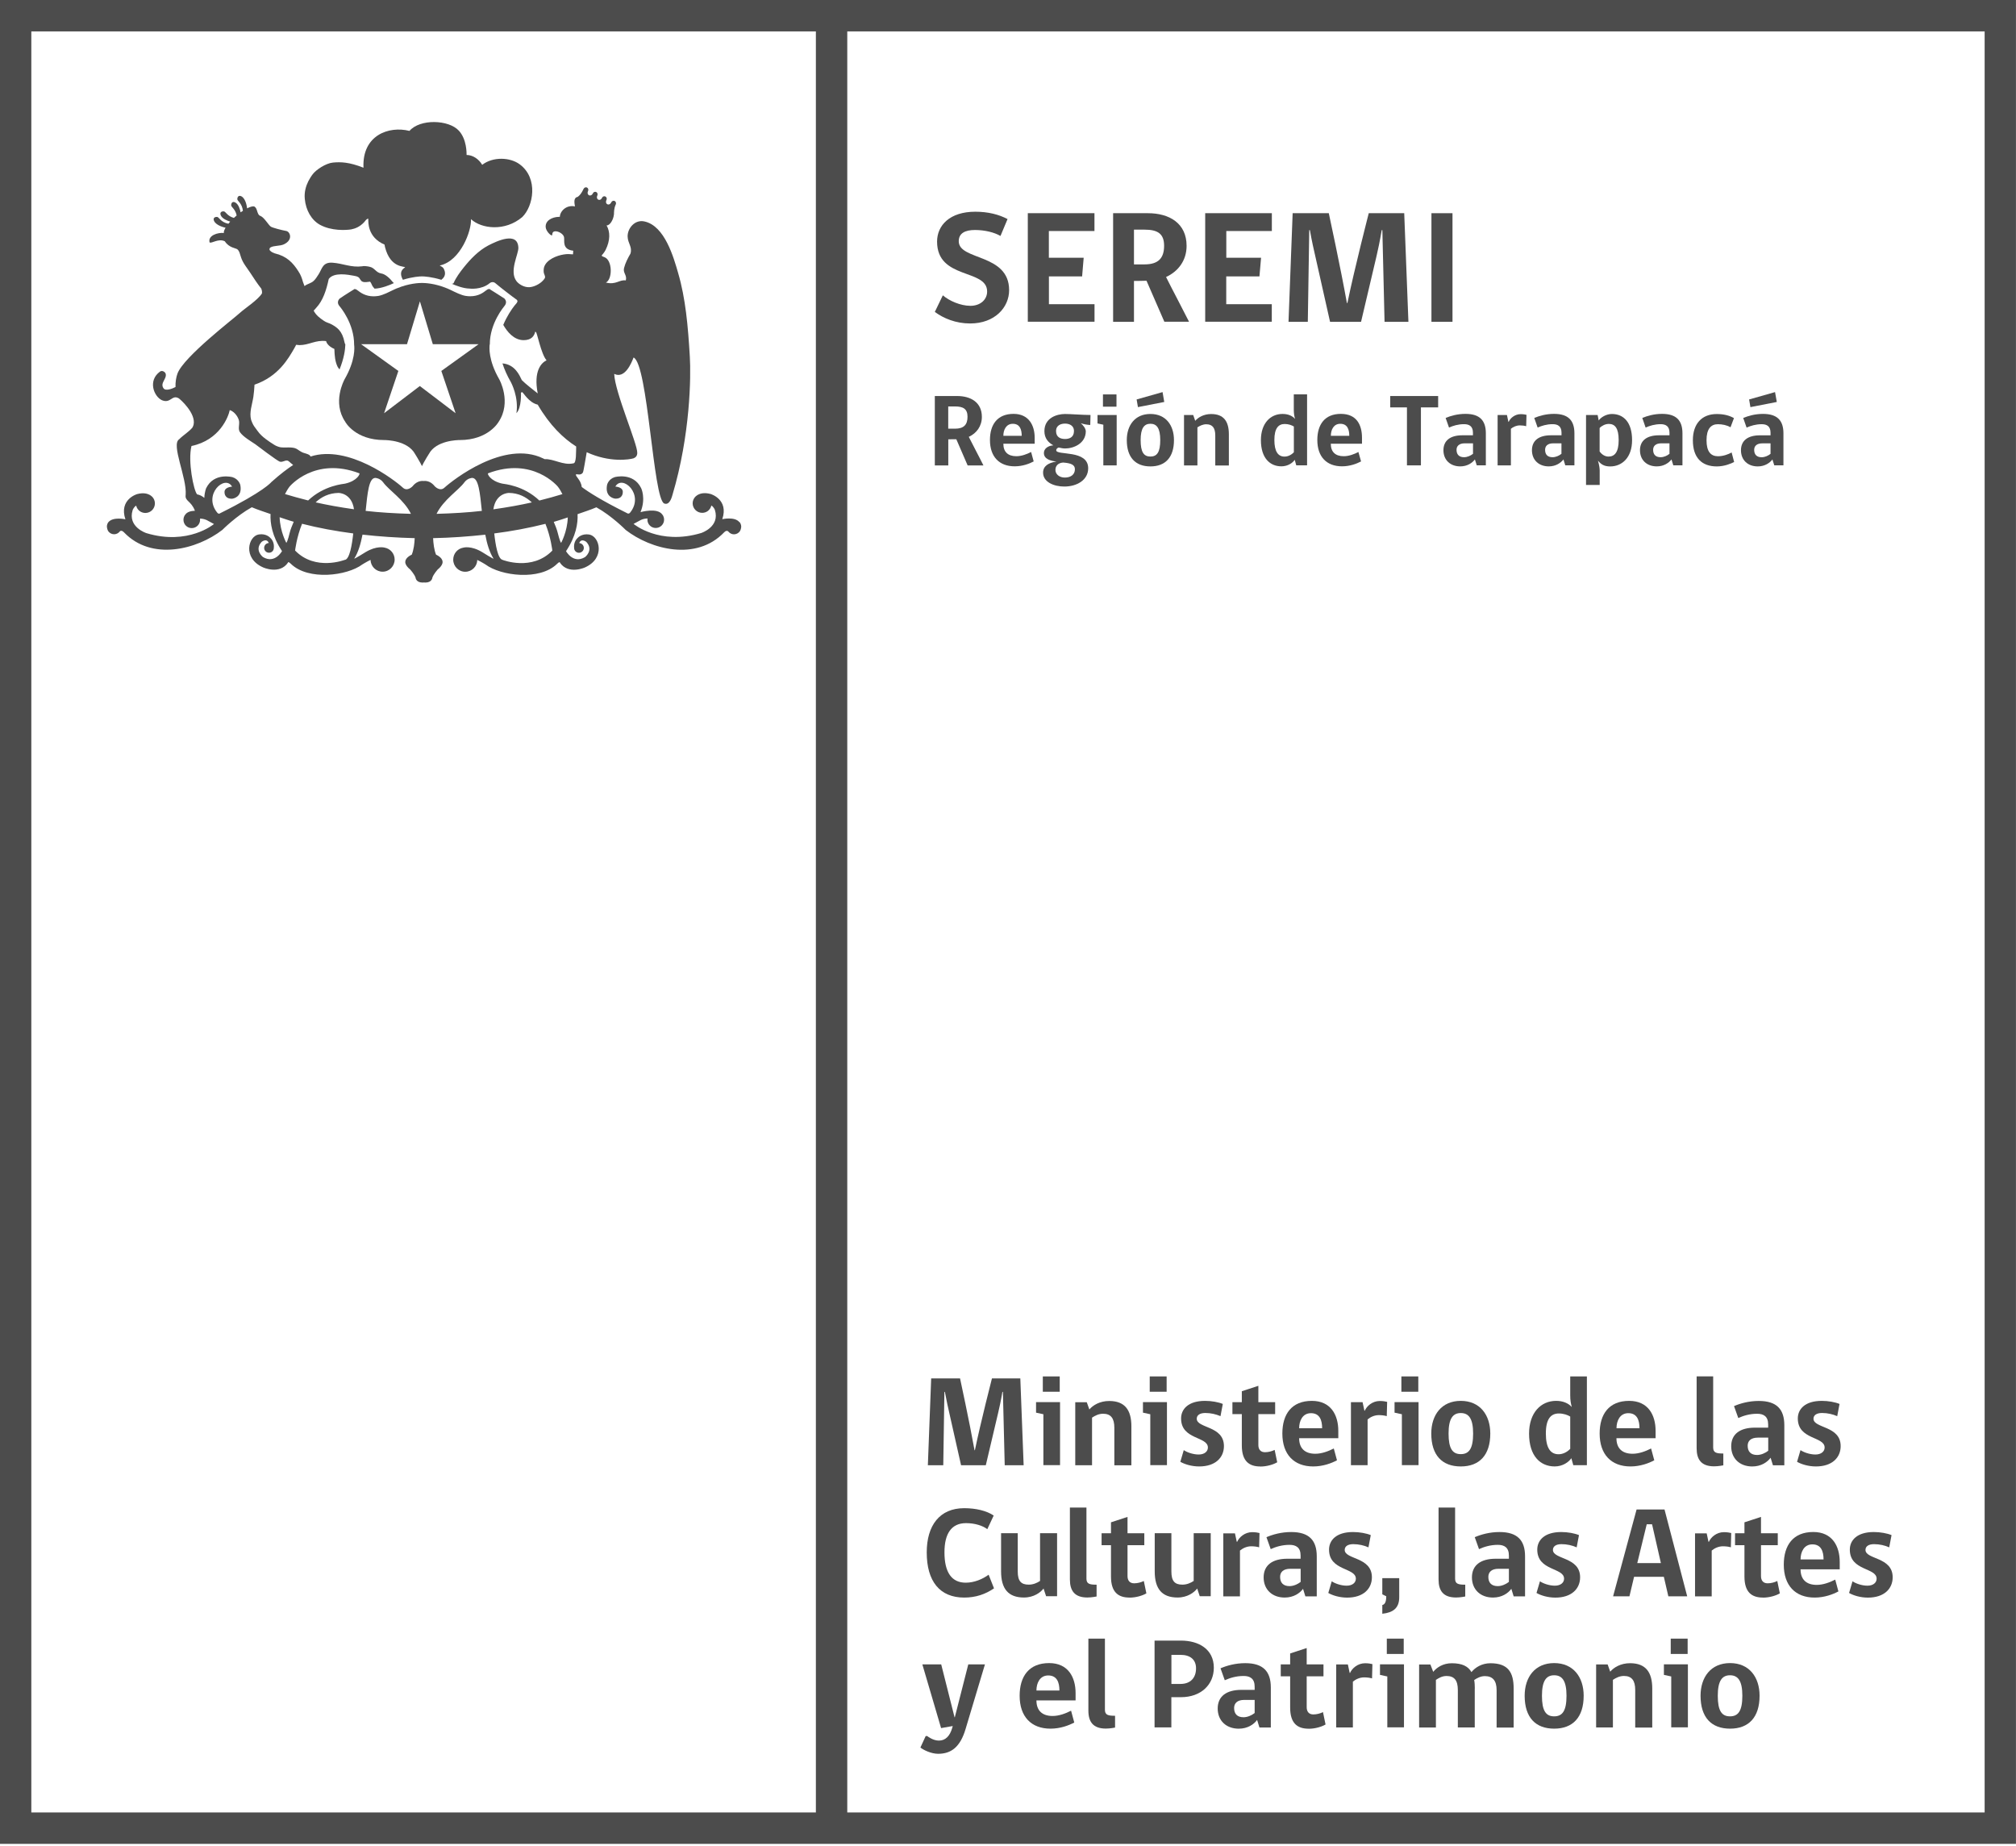 <svg xmlns="http://www.w3.org/2000/svg" width="792" height="725" viewBox="0 0 792 725" fill="none"><path d="M779.681 0H0V711.977V724.317H791.987V12.338V0H779.681ZM12.305 12.338H320.525V711.977H12.305V12.338ZM779.707 711.977H332.855V12.338H779.681V711.977H779.707Z" fill="#4C4C4C"></path><path d="M394.712 575.579L393.999 546.782H393.802C393.187 550.41 392.596 553.051 392.128 555.024L387.28 575.579H377.559L372.932 555.024C372.489 553.051 371.874 550.435 371.21 546.782H371.012L370.57 575.579H364.516L365.82 541.478H377.165C377.165 541.478 380.881 558.652 382.85 569.682H382.998C385.262 558.726 389.692 541.478 389.692 541.478H400.84L402.145 575.579H394.687H394.712Z" fill="#4C4C4C"></path><path d="M409.899 575.559V555.547L407.02 554.93V550.784H416.445V575.534H409.899V575.559ZM409.677 540.691H416.322V546.713H409.677V540.691Z" fill="#4C4C4C"></path><path d="M437.779 575.562V560.855C437.779 557.104 436.376 555.353 433.349 555.353C431.626 555.353 430.174 556.117 429.018 556.882V575.587H422.422V550.836H426.95L427.96 553.675C429.362 551.997 432.094 550.343 435.761 550.343C442.012 550.343 444.473 554.02 444.473 560.287V575.611H437.779V575.562Z" fill="#4C4C4C"></path><path d="M451.899 575.559V555.547L449.02 554.93V550.784H458.446V575.534H451.899V575.559ZM451.677 540.691H458.322V546.713H451.677V540.691Z" fill="#4C4C4C"></path><path d="M470.15 557.303C470.15 561.153 480.83 559.993 480.83 568.062C480.83 572.553 477.508 576.057 471.109 576.057C468.132 576.057 465.375 575.193 463.701 574.231L465.055 569.642C466.211 570.456 468.623 571.369 470.912 571.369C473.201 571.369 474.53 570.159 474.53 568.63C474.53 564.188 463.997 565.644 463.997 557.205C463.997 553.577 466.778 550.295 473.422 550.295C475.982 550.295 478.664 550.789 480.387 551.504L479.477 556.316C477.803 555.551 475.687 555.058 473.521 555.058C471.355 555.058 470.15 555.921 470.15 557.328V557.303Z" fill="#4C4C4C"></path><path d="M495.117 576.069C490.736 576.069 487.857 573.996 487.857 567.778V555.489H484.166V550.8H487.857V546.507L494.355 544.385V550.8H500.95V555.489H494.355V567.629C494.355 569.357 495.216 570.468 496.963 570.468C498.317 570.468 499.744 570.073 500.753 569.554L501.762 574.416C500.31 575.279 497.726 576.094 495.117 576.094V576.069Z" fill="#4C4C4C"></path><path d="M510.379 564.953C510.379 568.901 512.594 571.072 516.728 571.072C519.239 571.072 521.823 570.11 523.988 569L525.243 573.639C523.176 574.749 519.805 576.057 515.916 576.057C508.312 576.057 503.783 571.319 503.783 563.127C503.783 555.502 507.45 550.295 515.374 550.295C522.831 550.295 525.76 555.847 525.76 562.066V564.953H510.379ZM515.005 555.132C511.732 555.132 510.379 558.118 510.379 561.054H519.41C519.41 557.871 518.451 555.132 515.03 555.132H515.005Z" fill="#4C4C4C"></path><path d="M544.777 556.29C543.965 556.043 542.808 555.895 541.701 555.895C539.929 555.895 538.378 556.66 537.271 557.573V575.562H530.725V550.812H535.302L536.015 554.143H536.164C536.926 552.367 539.141 550.343 542.07 550.343C543.374 550.343 544.383 550.541 544.949 550.689L544.802 556.29H544.777Z" fill="#4C4C4C"></path><path d="M550.739 575.559V555.547L547.859 554.93V550.784H557.285V575.534H550.739V575.559ZM550.542 540.691H557.187V546.713H550.542V540.691Z" fill="#4C4C4C"></path><path d="M585.471 563.127C585.471 571.566 581.237 576.057 573.879 576.057C566.52 576.057 562.287 571.615 562.287 563.127C562.287 555.847 566.323 550.295 573.879 550.295C581.435 550.295 585.471 555.847 585.471 563.127ZM578.727 563.127C578.727 557.155 576.955 555.082 573.879 555.082C570.802 555.082 569.08 557.205 569.08 563.127C569.08 569.049 570.63 571.22 573.879 571.22C577.128 571.22 578.727 569.049 578.727 563.127Z" fill="#4C4C4C"></path><path d="M617.489 552.708C617.095 551.302 616.874 550.044 616.874 548.168V540.691H623.42V575.559H618.08L617.317 572.82C616.308 574.325 613.945 576.052 610.77 576.052C605.184 576.052 600.705 572.005 600.705 563.171C600.705 554.979 605.331 550.291 611.336 550.291C613.994 550.291 616.136 551.203 617.489 552.708ZM616.874 556.459C615.865 555.842 614.314 555.25 612.395 555.25C609.269 555.25 607.3 557.372 607.3 563.122C607.3 568.871 609.171 571.265 612.296 571.265C613.97 571.265 615.619 570.451 616.874 569.143V556.459Z" fill="#4C4C4C"></path><path d="M635.03 564.953C635.03 568.901 637.244 571.072 641.379 571.072C643.889 571.072 646.473 570.11 648.639 569L649.894 573.639C647.827 574.749 644.455 576.057 640.567 576.057C632.962 576.057 628.434 571.319 628.434 563.127C628.434 555.502 632.101 550.295 640.025 550.295C647.482 550.295 650.411 555.847 650.411 562.066V564.953H635.03ZM639.681 555.132C636.408 555.132 635.054 558.118 635.054 561.054H644.086C644.086 557.871 643.126 555.132 639.705 555.132H639.681Z" fill="#4C4C4C"></path><path d="M666.535 568.979V540.676H673.032V568.609C673.032 570.682 674.286 570.978 677.022 570.978V575.617C677.022 575.617 675.098 576.012 673.401 576.012C668.357 576.012 666.535 573.322 666.535 568.93V568.979Z" fill="#4C4C4C"></path><path d="M696.506 575.571L695.594 572.635C694.34 574.362 691.879 576.065 688.385 576.065C683.435 576.065 680.115 572.882 680.115 568.143C680.115 563.406 683.489 560.815 689.444 560.815H694.635V559.556C694.635 556.373 692.811 555.361 690.303 555.361C687.372 555.361 684.917 556.126 682.898 557.039L681.222 552.351C683.683 551.29 687.077 550.327 690.946 550.327C697.955 550.327 700.986 553.56 700.986 559.877V575.596H696.506V575.571ZM694.662 564.738H690.578C687.841 564.738 686.587 566.046 686.587 567.921C686.587 570.192 687.794 571.549 690.276 571.549C691.832 571.549 693.455 570.833 694.662 569.896V564.738Z" fill="#4C4C4C"></path><path d="M712.44 557.303C712.44 561.153 723.117 559.993 723.117 568.062C723.117 572.553 719.797 576.057 713.399 576.057C710.421 576.057 707.665 575.193 705.988 574.231L707.343 569.642C708.503 570.456 710.911 571.369 713.198 571.369C715.492 571.369 716.82 570.159 716.82 568.63C716.82 564.188 706.283 565.644 706.283 557.205C706.283 553.577 709.067 550.295 715.713 550.295C718.268 550.295 720.951 550.789 722.674 551.504L721.762 556.316C720.092 555.551 717.973 555.058 715.807 555.058C713.647 555.058 712.44 555.921 712.44 557.328V557.303Z" fill="#4C4C4C"></path><path d="M378.791 627.567C369.218 627.567 364.074 621.2 364.074 609.825C364.074 599.214 369.168 592.453 378.791 592.453C383.418 592.453 387.601 593.465 390.382 595.34L387.872 600.695C386.1 599.338 383.024 598.326 379.505 598.326C373.869 598.326 371.038 602.323 371.038 609.801C371.038 617.672 373.869 621.719 379.406 621.719C382.729 621.719 386.051 620.313 388.389 618.585L390.505 623.939C387.134 626.259 383.295 627.567 378.815 627.567H378.791Z" fill="#4C4C4C"></path><path d="M410.976 627.052L409.967 624.017C408.81 625.522 406.177 627.545 402.264 627.545C396.111 627.545 393.281 624.116 393.281 617.28V602.277H399.828V617.33C399.828 621.13 401.181 622.487 404.159 622.487C405.882 622.487 407.432 621.82 408.589 621.031V602.277H415.283V627.028H410.951L410.976 627.052Z" fill="#4C4C4C"></path><path d="M420.318 620.506V592.202H426.816V620.135C426.816 622.208 428.071 622.504 430.803 622.504V627.143C430.803 627.143 428.883 627.538 427.185 627.538C422.14 627.538 420.318 624.849 420.318 620.456V620.506Z" fill="#4C4C4C"></path><path d="M443.717 627.565C439.336 627.565 436.457 625.493 436.457 619.274V606.985H432.766V602.297H436.457V598.003L442.954 595.881V602.297H449.55V606.985H442.954V619.126C442.954 620.853 443.816 621.964 445.563 621.964C446.916 621.964 448.344 621.569 449.352 621.051L450.362 625.912C448.91 626.776 446.326 627.59 443.717 627.59V627.565Z" fill="#4C4C4C"></path><path d="M471.335 627.052L470.327 624.017C469.17 625.522 466.537 627.545 462.624 627.545C456.471 627.545 453.641 624.116 453.641 617.28V602.277H460.187V617.33C460.187 621.13 461.54 622.487 464.519 622.487C466.241 622.487 467.792 621.82 468.949 621.031V602.277H475.642V627.028H471.311L471.335 627.052Z" fill="#4C4C4C"></path><path d="M494.636 607.816C493.824 607.569 492.667 607.421 491.56 607.421C489.788 607.421 488.238 608.186 487.13 609.099V627.088H480.584V602.338H485.161L485.876 605.669H486.023C486.786 603.893 489.001 601.869 491.93 601.869C493.233 601.869 494.243 602.066 494.809 602.215L494.661 607.816H494.636Z" fill="#4C4C4C"></path><path d="M512.818 627.065L511.907 624.129C510.653 625.856 508.191 627.559 504.696 627.559C499.75 627.559 496.428 624.376 496.428 619.637C496.428 614.9 499.799 612.309 505.755 612.309H510.948V611.05C510.948 607.867 509.127 606.855 506.616 606.855C503.688 606.855 501.226 607.621 499.208 608.533L497.535 603.845C499.996 602.784 503.393 601.821 507.256 601.821C514.27 601.821 517.297 605.054 517.297 611.371V627.09H512.818V627.065ZM510.972 616.257H506.887C504.155 616.257 502.9 617.565 502.9 619.44C502.9 621.711 504.106 623.067 506.592 623.067C508.142 623.067 509.767 622.352 510.972 621.414V616.257Z" fill="#4C4C4C"></path><path d="M528.278 608.83C528.278 612.679 538.959 611.519 538.959 619.589C538.959 624.079 535.636 627.584 529.238 627.584C526.26 627.584 523.503 626.72 521.83 625.757L523.184 621.167C524.34 621.982 526.752 622.895 529.041 622.895C531.329 622.895 532.659 621.686 532.659 620.156C532.659 615.714 522.125 617.17 522.125 608.731C522.125 605.104 524.906 601.821 531.551 601.821C534.111 601.821 536.793 602.315 538.516 603.031L537.605 607.843C535.931 607.077 533.816 606.584 531.649 606.584C529.484 606.584 528.278 607.447 528.278 608.854V608.83Z" fill="#4C4C4C"></path><path d="M543.049 619.929H549.694V627.456C549.694 631.7 547.282 633.476 543.049 633.92V630.49C543.96 630.293 544.599 629.429 544.599 627.061L543.049 626.295V619.929Z" fill="#4C4C4C"></path><path d="M565.148 620.506V592.202H571.646V620.135C571.646 622.208 572.901 622.504 575.633 622.504V627.143C575.633 627.143 573.713 627.538 572.015 627.538C566.97 627.538 565.148 624.849 565.148 620.456V620.506Z" fill="#4C4C4C"></path><path d="M594.65 627.065L593.739 624.129C592.485 625.856 590.023 627.559 586.529 627.559C581.582 627.559 578.26 624.376 578.26 619.637C578.26 614.9 581.631 612.309 587.587 612.309H592.78V611.05C592.78 607.867 590.959 606.855 588.449 606.855C585.52 606.855 583.059 607.621 581.04 608.533L579.367 603.845C581.828 602.784 585.225 601.821 589.088 601.821C596.102 601.821 599.13 605.054 599.13 611.371V627.09H594.65V627.065ZM592.78 616.257H588.695C585.963 616.257 584.708 617.565 584.708 619.44C584.708 621.711 585.913 623.067 588.399 623.067C589.949 623.067 591.574 622.352 592.78 621.414V616.257Z" fill="#4C4C4C"></path><path d="M610.077 608.83C610.077 612.679 620.758 611.519 620.758 619.589C620.758 624.079 617.436 627.584 611.037 627.584C608.059 627.584 605.303 626.72 603.629 625.757L604.983 621.167C606.139 621.982 608.551 622.895 610.84 622.895C613.129 622.895 614.457 621.686 614.457 620.156C614.457 615.714 603.925 617.17 603.925 608.731C603.925 605.104 606.705 601.821 613.35 601.821C615.909 601.821 618.592 602.315 620.315 603.031L619.404 607.843C617.731 607.077 615.614 606.584 613.449 606.584C611.283 606.584 610.077 607.447 610.077 608.854V608.83Z" fill="#4C4C4C"></path><path d="M640.163 627.074H633.715L642.943 592.972H653.92L662.828 627.074H655.421L653.649 619.399H641.959L640.138 627.074H640.163ZM646.93 598.77L643.214 614.02H652.492L649.022 598.77H646.955H646.93Z" fill="#4C4C4C"></path><path d="M679.961 607.816C679.149 607.569 677.989 607.421 676.882 607.421C675.112 607.421 673.563 608.186 672.456 609.099V627.088H665.906V602.338H670.484L671.195 605.669H671.343C672.107 603.893 674.32 601.869 677.251 601.869C678.559 601.869 679.565 602.066 680.128 602.215L679.981 607.816H679.961Z" fill="#4C4C4C"></path><path d="M692.577 627.565C688.197 627.565 685.32 625.493 685.32 619.274V606.985H681.625V602.297H685.32V598.003L691.819 595.881V602.297H698.412V606.985H691.819V619.126C691.819 620.853 692.678 621.964 694.428 621.964C695.776 621.964 697.205 621.569 698.217 621.051L699.223 625.912C697.775 626.776 695.186 627.59 692.577 627.59V627.565Z" fill="#4C4C4C"></path><path d="M707.364 616.464C707.364 620.412 709.584 622.583 713.715 622.583C716.224 622.583 718.812 621.62 720.979 620.51L722.233 625.149C720.16 626.26 716.794 627.568 712.904 627.568C705.298 627.568 700.771 622.83 700.771 614.637C700.771 607.013 704.44 601.806 712.361 601.806C719.818 601.806 722.749 607.358 722.749 613.577V616.464H707.364ZM711.992 606.667C708.719 606.667 707.364 609.653 707.364 612.589H716.398C716.398 609.406 715.439 606.667 712.019 606.667H711.992Z" fill="#4C4C4C"></path><path d="M732.867 608.83C732.867 612.679 743.551 611.519 743.551 619.589C743.551 624.079 740.224 627.584 733.826 627.584C730.848 627.584 728.092 626.72 726.422 625.757L727.777 621.167C728.93 621.982 731.345 622.895 733.631 622.895C735.918 622.895 737.246 621.686 737.246 620.156C737.246 615.714 726.717 617.17 726.717 608.731C726.717 605.104 729.5 601.821 736.14 601.821C738.702 601.821 741.384 602.315 743.108 603.031L742.196 607.843C740.526 607.077 738.407 606.584 736.24 606.584C734.074 606.584 732.867 607.447 732.867 608.854V608.83Z" fill="#4C4C4C"></path><path d="M374.291 678.028L369.713 678.84L362.354 653.819H369.762L375.004 674.595H375.103L380.394 653.819H386.94L379.336 679.189C377.22 686.318 373.651 688.933 368.557 688.933C365.775 688.933 362.65 687.377 361.592 686.465L363.659 681.972H364.274C364.471 682.126 366.539 683.749 368.852 683.749C371.461 683.749 373.183 681.925 374.094 678.739L374.291 678.028Z" fill="#4C4C4C"></path><path d="M407.17 667.959C407.17 671.904 409.385 674.077 413.519 674.077C416.03 674.077 418.614 673.118 420.779 672.005L422.035 676.646C419.968 677.752 416.596 679.06 412.707 679.06C405.103 679.06 400.574 674.325 400.574 666.133C400.574 658.508 404.241 653.301 412.166 653.301C419.623 653.301 422.552 658.853 422.552 665.072V667.959H407.17ZM411.797 658.162C408.524 658.162 407.17 661.148 407.17 664.084H416.202C416.202 660.901 415.242 658.162 411.821 658.162H411.797Z" fill="#4C4C4C"></path><path d="M427.578 672.002V643.696H434.075V671.633C434.075 673.705 435.33 674 438.062 674V678.635C438.062 678.635 436.143 679.03 434.444 679.03C429.399 679.03 427.578 676.341 427.578 671.948V672.002Z" fill="#4C4C4C"></path><path d="M463.915 666.698H460.174V678.57H453.578V644.466H463.915C470.879 644.466 476.86 647.797 476.86 655.125C476.86 661.689 471.913 666.698 463.915 666.698ZM463.767 650.067H460.199V661.492H463.767C467.655 661.492 469.871 659.123 469.871 655.372C469.871 651.893 467.557 650.067 463.767 650.067Z" fill="#4C4C4C"></path><path d="M494.771 678.575L493.861 675.637C492.606 677.368 490.145 679.071 486.65 679.071C481.703 679.071 478.381 675.885 478.381 671.151C478.381 666.41 481.752 663.819 487.708 663.819H492.901V662.56C492.901 659.377 491.08 658.365 488.57 658.365C485.641 658.365 483.18 659.13 481.162 660.043L479.488 655.354C481.949 654.293 485.346 653.331 489.209 653.331C496.223 653.331 499.251 656.564 499.251 662.881V678.602H494.771V678.575ZM492.901 667.767H488.816C486.084 667.767 484.829 669.075 484.829 670.949C484.829 673.223 486.034 674.578 488.521 674.578C490.071 674.578 491.695 673.86 492.901 672.921V667.767Z" fill="#4C4C4C"></path><path d="M514.106 679.078C509.725 679.078 506.846 676.999 506.846 670.782V658.495H503.154V653.807H506.846V649.513L513.343 647.391V653.807H519.939V658.495H513.343V670.636C513.343 672.365 514.205 673.471 515.952 673.471C517.305 673.471 518.733 673.076 519.742 672.559L520.751 677.422C519.299 678.287 516.715 679.098 514.106 679.098V679.078Z" fill="#4C4C4C"></path><path d="M538.993 659.31C538.18 659.063 537.023 658.915 535.916 658.915C534.144 658.915 532.594 659.68 531.486 660.593V678.581H524.939V653.832H529.517L530.231 657.163H530.379C531.142 655.387 533.356 653.363 536.285 653.363C537.589 653.363 538.598 653.56 539.164 653.709L539.017 659.31H538.993Z" fill="#4C4C4C"></path><path d="M545.016 678.561V658.552L542.137 657.934V653.789H551.562V678.541H545.016V678.561ZM544.819 643.696H551.464V649.717H544.819V643.696Z" fill="#4C4C4C"></path><path d="M579.366 663.258V678.581H572.721V663.875C572.721 660.124 571.368 658.372 568.291 658.372C566.568 658.372 565.264 659.137 564.108 659.902V678.608H557.512V653.857H561.942L563.049 656.743C564.452 655.017 566.888 653.363 570.358 653.363C574.394 653.363 576.807 654.572 578.062 656.843C579.514 655.066 582.098 653.363 585.519 653.363C592.581 653.363 594.649 657.04 594.649 663.308V678.635H587.955V663.924C587.955 660.174 586.405 658.421 583.328 658.421C581.704 658.421 580.252 659.187 579.145 659.952C579.341 660.963 579.391 662.123 579.391 663.332L579.366 663.258Z" fill="#4C4C4C"></path><path d="M622.157 666.133C622.157 674.574 617.924 679.06 610.566 679.06C603.208 679.06 598.975 674.621 598.975 666.133C598.975 658.853 603.011 653.301 610.566 653.301C618.121 653.301 622.157 658.853 622.157 666.133ZM615.415 666.133C615.415 660.161 613.642 658.088 610.566 658.088C607.49 658.088 605.767 660.211 605.767 666.133C605.767 672.052 607.318 674.225 610.566 674.225C613.814 674.225 615.415 672.052 615.415 666.133Z" fill="#4C4C4C"></path><path d="M642.406 678.565V663.86C642.406 660.109 641.003 658.358 637.976 658.358C636.253 658.358 634.801 659.122 633.644 659.887V678.592H627.049V653.841H631.577L632.586 656.68C633.989 655.002 636.72 653.348 640.388 653.348C646.639 653.348 649.1 657.025 649.1 663.292V678.619H642.406V678.565Z" fill="#4C4C4C"></path><path d="M656.556 678.561V658.552L653.676 657.934V653.789H663.102V678.541H656.556V678.561ZM656.358 643.696H663.003V649.717H656.358V643.696Z" fill="#4C4C4C"></path><path d="M691.26 666.133C691.26 674.574 687.028 679.06 679.671 679.06C672.307 679.06 668.076 674.621 668.076 666.133C668.076 658.853 672.112 653.301 679.671 653.301C687.222 653.301 691.26 658.853 691.26 666.133ZM684.493 666.133C684.493 660.161 682.722 658.088 679.644 658.088C676.565 658.088 674.842 660.211 674.842 666.133C674.842 672.052 676.391 674.225 679.644 674.225C682.89 674.225 684.493 672.052 684.493 666.133Z" fill="#4C4C4C"></path><path d="M381.132 127.066C375.447 127.066 370.648 125.043 367.252 122.526L370.402 116.011C372.863 118.158 377.342 120.132 381.231 120.132C385.119 120.132 387.802 117.738 387.802 114.506C387.802 105.474 368.138 109.965 368.138 94.913C368.138 88.473 373.183 83.167 383.15 83.167C388.146 83.167 392.354 84.228 395.824 86.054L393.044 92.692C390.706 91.31 386.94 90.348 383.027 90.348C379.114 90.348 376.653 91.631 376.653 94.765C376.653 102.414 396.44 99.453 396.44 113.987C396.44 120.749 390.828 127.066 381.132 127.066Z" fill="#4C4C4C"></path><path d="M403.781 126.414V83.749H429.967V90.757H412.051V101.245H425.733L425.118 108.573H412.075V119.505H429.992V126.389H403.806L403.781 126.414Z" fill="#4C4C4C"></path><path d="M445.49 126.414H437.295V83.749H450.954C459.346 83.749 466.163 87.672 466.163 96.581C466.163 102.33 462.865 106.624 458.091 108.82C461.069 114.767 464.145 120.467 467.123 126.389H457.426L450.412 110.276C448.518 110.35 447.262 110.35 445.49 110.35V126.389V126.414ZM449.65 90.214H445.49V103.86H449.65C455.064 103.86 457.328 101.392 457.328 96.531C457.328 91.67 454.621 90.214 449.65 90.214Z" fill="#4C4C4C"></path><path d="M473.47 126.414V83.749H499.656V90.757H481.764V101.245H495.422L494.782 108.573H481.739V119.505H499.631V126.389H473.445L473.47 126.414Z" fill="#4C4C4C"></path><path d="M543.931 126.414L543.07 90.387H542.823C542.06 94.952 541.322 98.234 540.756 100.701L534.702 126.414H522.52L516.737 100.701C516.171 98.234 515.407 94.952 514.595 90.387H514.349L513.783 126.414H506.203L507.827 83.749H522.027C522.027 83.749 526.679 105.242 529.14 119.036H529.337C532.167 105.316 537.729 83.749 537.729 83.749H551.659L553.307 126.414H543.98H543.931Z" fill="#4C4C4C"></path><path d="M562.352 126.414V83.749H570.621V126.414H562.352Z" fill="#4C4C4C"></path><path d="M372.494 182.835H367.252V155.567H376.013C381.378 155.567 385.734 158.06 385.734 163.76C385.734 167.437 383.642 170.201 380.591 171.607C382.485 175.407 384.479 179.035 386.349 182.835H380.147L375.693 172.545C374.463 172.569 373.651 172.569 372.543 172.569V182.835H372.494ZM375.177 159.664H372.519V168.399H375.177C378.647 168.399 380.099 166.82 380.099 163.711C380.099 160.601 378.376 159.664 375.177 159.664Z" fill="#4C4C4C"></path><path d="M394.177 174.324C394.177 177.483 395.949 179.21 399.271 179.21C401.289 179.21 403.356 178.446 405.079 177.557L406.089 181.258C404.415 182.147 401.757 183.183 398.631 183.183C392.553 183.183 388.91 179.408 388.91 172.844C388.91 166.749 391.839 162.579 398.188 162.579C404.119 162.579 406.482 167.02 406.482 171.98V174.3H394.177V174.324ZM397.893 166.478C395.284 166.478 394.177 168.846 394.177 171.191H401.388C401.388 168.649 400.625 166.478 397.893 166.478Z" fill="#4C4C4C"></path><path d="M428.413 163.019L428.314 166.943C427.404 166.919 425.927 166.697 424.598 166.252C425.509 167.067 426.42 168.078 426.567 169.361C426.567 174.223 421.768 176.172 418.445 176.172C417.683 176.172 416.747 175.999 415.911 175.802C415.32 175.999 414.951 176.37 414.951 176.887C414.951 179.034 427.502 176.517 427.502 183.945C427.502 188.584 423.048 191.126 418.126 191.126C413.967 191.126 409.783 189.324 409.783 185.672C409.783 183.131 411.801 181.798 415.025 181.304C412.564 181.033 410.103 180.268 410.103 177.948C410.103 176.295 411.629 175.086 413.819 174.938C411.85 173.853 410.3 172.199 410.3 169.361C410.3 164.105 415.246 162.625 418.421 162.625C420.562 162.625 425.017 162.995 428.438 163.019H428.413ZM417.633 181.699C415.788 181.848 414.631 182.909 414.631 184.611C414.631 186.314 416.206 187.597 418.323 187.597C420.71 187.597 422.285 186.388 422.285 184.315C422.285 182.588 420.759 181.921 417.658 181.699H417.633ZM421.916 169.337C421.916 167.017 419.922 166.4 418.397 166.4C416.871 166.4 414.878 167.017 414.878 169.337C414.878 171.853 416.772 172.446 418.397 172.446C420.021 172.446 421.916 171.853 421.916 169.337Z" fill="#4C4C4C"></path><path d="M433.452 182.824V166.834L431.164 166.34V163.034H438.694V182.824H433.428H433.452ZM433.305 154.939H438.62V159.751H433.305V154.939Z" fill="#4C4C4C"></path><path d="M461.2 172.88C461.2 179.641 457.828 183.219 451.946 183.219C446.064 183.219 442.668 179.665 442.668 172.88C442.668 167.056 445.892 162.615 451.946 162.615C458 162.615 461.2 167.056 461.2 172.88ZM447.049 159.949L446.532 156.915L456.72 154.027L457.385 157.902L447.024 159.925L447.049 159.949ZM455.81 172.88C455.81 168.117 454.382 166.464 451.946 166.464C449.509 166.464 448.107 168.167 448.107 172.88C448.107 177.593 449.338 179.345 451.946 179.345C454.555 179.345 455.81 177.618 455.81 172.88Z" fill="#4C4C4C"></path><path d="M477.429 182.827V171.081C477.429 168.07 476.321 166.664 473.884 166.664C472.531 166.664 471.35 167.281 470.415 167.873V182.827H465.148V163.036H468.766L469.553 165.306C470.685 163.974 472.876 162.642 475.805 162.642C480.8 162.642 482.769 165.578 482.769 170.612V182.851H477.404L477.429 182.827Z" fill="#4C4C4C"></path><path d="M508.77 164.556C508.45 163.421 508.278 162.409 508.278 160.904V154.907H513.496V182.791H509.237L508.647 180.62C507.859 181.829 505.94 183.186 503.405 183.186C498.926 183.186 495.357 179.954 495.357 172.896C495.357 166.333 499.049 162.606 503.848 162.606C506.014 162.606 507.687 163.322 508.77 164.556ZM508.303 167.542C507.49 167.048 506.26 166.555 504.709 166.555C502.224 166.555 500.648 168.257 500.648 172.847C500.648 177.437 502.15 179.362 504.635 179.362C505.965 179.362 507.293 178.72 508.303 177.659V167.517V167.542Z" fill="#4C4C4C"></path><path d="M522.812 174.324C522.812 177.483 524.584 179.21 527.883 179.21C529.901 179.21 531.943 178.446 533.666 177.557L534.699 181.258C533.026 182.147 530.319 183.183 527.243 183.183C521.139 183.183 517.521 179.408 517.521 172.844C517.521 166.749 520.45 162.579 526.75 162.579C533.051 162.579 535.069 167.02 535.069 171.98V174.3H522.788L522.812 174.324ZM526.529 166.478C523.92 166.478 522.837 168.846 522.837 171.191H530.073C530.073 168.649 529.31 166.478 526.553 166.478H526.529Z" fill="#4C4C4C"></path><path d="M558.219 160.034V182.81H552.731V160.034H546.16V155.567H564.987V160.034H558.219Z" fill="#4C4C4C"></path><path d="M580.159 182.813L579.421 180.469C578.436 181.826 576.443 183.208 573.662 183.208C569.724 183.208 567.066 180.666 567.066 176.866C567.066 173.066 569.749 170.993 574.499 170.993H578.657V169.982C578.657 167.44 577.205 166.626 575.163 166.626C572.825 166.626 570.856 167.243 569.257 167.958L567.928 164.183C569.897 163.344 572.603 162.579 575.729 162.579C581.315 162.579 583.728 165.17 583.728 170.229V182.789H580.159V182.813ZM578.682 174.152H575.409C573.243 174.152 572.21 175.213 572.21 176.694C572.21 178.519 573.194 179.605 575.163 179.605C576.418 179.605 577.698 179.038 578.682 178.273V174.152Z" fill="#4C4C4C"></path><path d="M599.572 167.425C598.932 167.228 598.021 167.105 597.111 167.105C595.708 167.105 594.453 167.697 593.567 168.437V182.824H588.35V163.033H592.016L592.582 165.698H592.706C593.296 164.292 595.092 162.688 597.406 162.688C598.465 162.688 599.252 162.836 599.695 162.959L599.572 167.425Z" fill="#4C4C4C"></path><path d="M614.929 182.813L614.215 180.469C613.206 181.826 611.212 183.208 608.456 183.208C604.494 183.208 601.836 180.666 601.836 176.866C601.836 173.066 604.543 170.993 609.292 170.993H613.452V169.982C613.452 167.44 612 166.626 609.982 166.626C607.644 166.626 605.675 167.243 604.075 167.958L602.746 164.183C604.715 163.344 607.423 162.579 610.523 162.579C616.11 162.579 618.521 165.17 618.521 170.229V182.789H614.929V182.813ZM613.452 174.152H610.178C607.989 174.152 607.004 175.213 607.004 176.694C607.004 178.519 607.939 179.605 609.932 179.605C611.188 179.605 612.467 179.038 613.427 178.273V174.152H613.452Z" fill="#4C4C4C"></path><path d="M628.451 184.562V190.509H623.086V163.019H627.638L628.057 165.166C628.943 163.908 631.035 162.625 633.25 162.625C637.877 162.625 641.174 165.931 641.174 172.89C641.174 179.849 637.138 183.229 632.56 183.229C630.296 183.229 628.992 182.465 627.762 180.934C627.762 180.934 628.426 183.106 628.426 184.562H628.451ZM628.451 177.381C629.263 178.516 630.493 179.355 631.921 179.355C634.308 179.355 635.908 177.653 635.908 172.89C635.908 168.128 634.407 166.524 632.019 166.524C630.666 166.524 629.263 167.239 628.426 168.128V177.381H628.451Z" fill="#4C4C4C"></path><path d="M657.37 182.813L656.656 180.469C655.622 181.826 653.654 183.208 650.873 183.208C646.91 183.208 644.277 180.666 644.277 176.866C644.277 173.066 646.984 170.993 651.734 170.993H655.868V169.982C655.868 167.44 654.416 166.626 652.398 166.626C650.085 166.626 648.092 167.243 646.492 167.958L645.188 164.183C647.156 163.344 649.864 162.579 652.964 162.579C658.551 162.579 660.963 165.17 660.963 170.229V182.789H657.395L657.37 182.813ZM655.868 174.152H652.62C650.454 174.152 649.445 175.213 649.445 176.694C649.445 178.519 650.405 179.605 652.374 179.605C653.629 179.605 654.934 179.038 655.868 178.273V174.152Z" fill="#4C4C4C"></path><path d="M681.251 181.494C680.118 182.086 677.455 183.222 674.478 183.222C668.598 183.222 665.055 179.866 665.055 172.932C665.055 166.466 668.598 162.642 674.431 162.642C677.066 162.642 679.306 163.159 681.198 164.245L679.843 167.848C678.441 167.009 676.597 166.639 674.873 166.639C672.144 166.639 670.42 168.49 670.42 172.932C670.42 177.373 672.07 179.224 674.927 179.224C676.993 179.224 679.011 178.459 680.285 177.743L681.271 181.494H681.251Z" fill="#4C4C4C"></path><path d="M697.043 182.824L696.305 180.48C695.299 181.837 693.327 183.219 690.551 183.219C686.587 183.219 683.951 180.678 683.951 176.878C683.951 173.078 686.634 171.005 691.409 171.005H695.567V169.992C695.567 167.451 694.118 166.637 692.1 166.637C689.759 166.637 687.794 167.254 686.164 167.969L684.836 164.194C686.808 163.355 689.511 162.59 692.616 162.59C698.223 162.59 700.637 165.181 700.637 170.239V182.8H697.043V182.824ZM687.667 159.949L687.15 156.915L697.338 154.027L698.028 157.902L687.693 159.925L687.667 159.949ZM695.567 174.163H692.321C690.155 174.163 689.142 175.224 689.142 176.705C689.142 178.531 690.108 179.617 692.073 179.617C693.327 179.617 694.608 179.049 695.567 178.284V174.163Z" fill="#4C4C4C"></path><path d="M173.389 109.904C174.103 109.336 175.58 108.053 174.373 105.635C173.807 104.5 172.306 104.401 172.946 104.253C180.994 102.353 185.276 90.607 185.03 86.091C189.164 89.916 198.418 91.002 205.161 85.277C209.517 81.082 211.609 70.077 204.177 64.549C200.387 61.736 193.643 61.489 189.435 64.746C188.106 62.501 185.793 60.897 183.307 60.872C183.282 60.083 183.406 54.777 180.28 51.347C176.268 46.955 164.972 46.634 160.863 51.421C152.741 49.373 142.207 53.124 142.798 65.882C137.089 63.636 133.84 63.587 130.813 63.858C127.983 64.129 124.193 66.671 122.888 68.399C122.273 69.163 121.609 70.274 121.116 71.211C120.206 73.038 119.468 75.456 119.738 78.121C120.157 82.662 122.397 86.462 125.67 88.287C130.198 90.78 135.932 90.434 137.975 90.113C139.55 89.768 141.224 89.201 143.02 87.325C143.537 86.782 143.93 85.918 144.694 85.918C144.694 87.079 144.25 93.174 151.068 96.085C151.092 96.381 151.19 96.652 151.264 97.097C153.406 105.511 159.066 104.45 159.14 105.042C156.629 106.572 157.688 108.769 158.279 109.904C162.093 108.719 164.923 108.571 165.809 108.571C166.695 108.571 169.525 108.744 173.364 109.904" fill="#4C4C4C"></path><path d="M192.429 135.281C192.405 126.866 198.09 120.352 198.139 120.253C198.754 119.562 198.828 118.896 198.779 118.452C198.656 117.662 198.066 117.144 197.942 117.119C196.318 116.033 192.676 113.788 192.676 113.788L192.38 113.541H192.061C191.667 113.541 191.371 113.788 190.855 114.158C189.845 114.947 187.975 116.379 184.702 116.379C184.136 116.379 183.545 116.33 182.905 116.23C181.207 115.984 178.328 114.528 178.328 114.528C177.392 114.035 176.236 113.541 175.744 113.319L175.547 113.245C170.871 111.296 166.884 111.147 165.777 111.147C164.669 111.147 160.682 111.296 155.981 113.245L155.76 113.319C155.514 113.442 155.071 113.64 154.579 113.862L151.724 115.219C150.764 115.638 149.534 116.107 148.599 116.255C147.983 116.33 147.393 116.403 146.802 116.403C143.553 116.403 141.658 114.947 140.649 114.182C140.157 113.813 139.837 113.566 139.468 113.566H139.173L139 113.713C139 113.713 135.26 116.008 133.734 117.094C133.488 117.193 132.897 117.711 132.774 118.501C132.725 118.945 132.774 119.611 133.414 120.302C133.636 120.574 139.148 126.989 139.124 135.453C139.271 136.415 139.69 141.499 135.383 148.976C135.186 149.346 130.436 158.056 135.629 165.682C135.629 165.756 139.542 172.862 150.887 172.862C151.823 172.862 160.19 173.01 163.094 178.39C163.217 178.612 164.571 180.758 165.112 181.82L165.777 183.103L166.416 181.82C166.958 180.783 168.287 178.636 168.484 178.341C171.314 173.01 179.706 172.862 180.641 172.862C191.839 172.862 195.826 165.805 195.826 165.805C201.141 157.983 196.17 149.025 196.121 148.976C191.814 141.499 192.233 136.415 192.38 135.33M188.025 135.207L173.381 145.719L178.993 162.326L164.94 151.641L150.887 162.326L156.499 145.719L141.855 135.207H141.806H159.895L164.964 118.377L170.034 135.207H188.098H188.073H188.025Z" fill="#4C4C4C"></path><path d="M290.446 205.083C288.6 202.837 283.752 203.947 283.752 203.947C286.385 196.149 279.174 194.052 279.174 194.052C276.59 193.362 274.916 193.855 273.809 194.596C273.809 194.596 273.76 194.62 273.735 194.645C273.735 194.645 273.686 194.669 273.686 194.694C273.489 194.818 273.341 194.941 273.169 195.113C272.529 195.804 272.111 196.718 272.111 197.704C272.111 199.777 273.809 201.455 275.851 201.455C276.639 201.455 277.402 201.208 277.993 200.789C278.731 200.271 279.272 199.457 279.47 198.568C280.478 199.21 280.848 200.32 280.848 200.32C282.94 206.983 275.482 209.376 275.482 209.376C258.994 214.336 248.903 205.798 248.903 205.798L251.783 204.244C252.767 203.799 253.678 203.676 254.391 203.676C254.367 203.799 254.342 203.997 254.342 204.169C254.342 205.947 255.819 207.402 257.615 207.402C259.412 207.402 260.888 205.947 260.888 204.169C260.888 202.813 260.224 202.171 260.224 202.171C258.304 199.259 251.635 201.183 251.635 201.183C253.85 195.706 251.881 191.757 251.881 191.757C248.805 185.44 241.545 187.415 241.545 187.415C239.01 188.179 238.493 190.45 238.493 190.45C237.509 195.459 241.643 195.879 241.643 195.879C244.621 196.027 244.645 193.608 244.645 193.608C245.04 191.264 241.741 191.14 241.741 191.14C244.523 186.23 253.284 194.274 247.549 201.357C246.959 202.072 246.393 201.603 246.393 201.603C236.131 196.496 231.036 193.188 228.526 191.289C228.28 188.5 225.843 187.069 226.311 186.329C226.704 186.156 228.156 186.896 228.969 185.662C229.264 185.218 229.929 180.777 230.495 177.643C239.576 181.813 247.328 180.53 248.903 180.036C249.691 179.716 250.331 179.148 250.355 177.939C250.503 174.46 241.545 154.077 241.299 146.872C245.531 148.969 248.14 142.43 248.903 140.431C254.588 143.022 256.557 195.977 260.938 197.779C263.128 198.666 263.989 195.064 264.186 194.398C271.225 170.783 271.471 147.809 271.003 140.11C270.29 128.044 269.33 117.236 266.426 107.291C264.654 101.171 261.184 88.686 253.136 86.983C249.371 86.169 246.516 89.697 246.565 92.881C246.614 95.62 248.51 96.952 247.673 99.642C246.663 101.393 245.655 103.318 245.162 105.293C244.67 107.266 246.417 108.056 245.852 110.154C243.317 109.759 242.037 112.005 238.025 110.993C240.634 109.783 240.683 102.307 237.484 101.023C237.017 100.826 236.451 100.752 236.377 100.332C236.377 100.332 237.41 99.222 237.927 98.161C239.773 94.386 239.748 91.054 238.296 88.537C239.625 88.661 241.003 86.218 241.175 84.269H241.2C241.2 84.269 241.2 84.17 241.2 84.12C241.225 83.602 241.151 81.875 241.914 80.296C242.16 79.777 241.914 79.185 241.471 78.938C241.003 78.716 240.413 78.938 240.142 79.457C239.354 81.135 237.459 80.197 238.271 78.519C238.518 78.001 238.271 77.408 237.829 77.186C237.385 76.964 236.77 77.137 236.524 77.68C235.761 79.284 233.94 78.396 234.679 76.767C234.925 76.249 234.679 75.657 234.235 75.435C233.793 75.212 233.177 75.385 232.931 75.928C232.144 77.581 230.249 76.668 231.036 75.015C231.282 74.472 231.036 73.88 230.593 73.657C230.15 73.46 229.559 73.633 229.288 74.151C228.452 75.903 227.861 76.643 226.975 77.335C225.203 77.655 225.671 79.703 225.868 81.085C222.546 80.369 220.011 82.911 219.937 85.181H219.568C216.811 85.255 214.178 86.686 214.375 89.228C214.474 90.684 216.172 92.461 216.811 92.486C217.107 92.387 216.664 90.956 218.091 90.857C219.396 90.783 221.34 91.893 221.586 93.152C221.881 94.559 220.7 97.988 225.203 98.482C225.203 98.482 225.179 99.173 225.105 99.913C223.505 99.815 223.062 99.715 221.463 99.962C218.632 100.407 214.72 102.01 213.784 104.848C213.612 105.317 213.514 106.304 213.612 106.995C213.661 107.563 214.203 108.303 214.129 108.994C214.08 109.339 213.489 110.055 213.243 110.277C212.062 111.536 209.871 112.72 207.927 112.819C205.786 112.917 203.694 111.536 202.857 110.376C200.003 106.526 203.694 99.864 203.645 97.371C203.473 90.758 195.154 94.706 191.857 96.409C187.919 98.482 184.793 101.813 182.16 105.095C180.708 106.896 179.084 109.142 178.272 111.066C178.124 111.412 177.804 111.486 177.46 111.461C179.158 112.227 182.135 113.337 184.473 113.361C184.473 113.361 189.075 113.978 192.373 111.239C192.373 111.239 192.841 110.82 193.505 110.82C193.973 110.82 194.391 111.017 194.761 111.363C194.785 111.412 195.228 111.758 195.72 112.152C196.015 112.399 196.385 112.671 196.754 112.991C196.951 113.139 197.148 113.312 197.345 113.46C197.886 113.88 198.477 114.349 199.092 114.817C199.19 114.891 199.313 114.99 199.412 115.064C200.052 115.558 200.716 116.051 201.282 116.495C201.971 117.014 202.611 117.483 202.98 117.729H203.005C203.005 117.729 203.226 117.976 203.3 118.223C203.3 118.469 203.202 118.766 202.98 119.037C202.98 119.037 202.611 119.432 202.094 120.098C200.987 121.505 199.117 124.244 197.714 127.624C199.264 130.339 201.873 133.571 205.638 133.621C208.641 133.646 209.847 132.14 210.289 130.24C210.339 130.29 210.511 130.487 210.535 130.487C210.905 130.166 212.553 139.124 214.72 141.541C212.677 142.504 209.527 145.712 211.25 154.546C209.576 153.189 206.475 150.845 204.998 149.314C204.112 147.489 202.365 143.17 197.394 142.751C198.107 144.972 199.166 147.464 200.765 150.228C200.79 150.302 203.841 155.903 202.882 162.294C204.974 160.148 204.654 154.25 204.654 154.25C204.727 154.176 205.023 154.077 205.121 154.053C205.54 154.028 207.631 158.124 211.25 158.963C215.95 167.032 221.266 172.165 226.36 175.397C226.262 177.347 226.508 182.011 225.252 182.011C221.216 182.898 217.525 180.184 213.956 180.357C213.661 180.209 213.341 180.061 213.341 180.061C198.083 172.683 177.952 188.525 174.58 191.585C172.808 193.213 170.766 190.993 170.766 190.993C169.559 189.462 167.984 188.772 166.434 188.945C164.908 188.772 163.309 189.462 162.103 190.993C162.103 190.993 160.06 193.213 158.288 191.585C155.113 188.673 136.877 174.509 121.963 179.345C121.914 178.531 119.921 178.111 119.355 177.914C118.173 177.569 117.139 176.631 116.401 176.261C114.777 175.447 112.144 175.94 110.298 175.718C109.584 175.619 108.575 175.225 107.935 174.855C105.548 173.374 102.816 171.572 101.29 169.426C101.044 169.08 100.453 168.266 100.331 168.118C99.592 167.18 99.223 166.489 98.657 164.959C97.845 161.998 99.1 158.84 99.543 155.854C99.863 153.633 99.789 153.509 99.986 151.116C109.461 147.859 113.325 140.727 115.54 136.952C115.761 136.656 116.327 135.446 116.327 135.446C116.746 135.496 117.164 135.546 117.632 135.57C121.422 135.57 123.957 133.473 128.115 133.991C128.115 134.213 128.681 135.965 131.364 137.075C131.438 139.79 131.635 142.035 132.669 144.158C132.89 144.527 133.186 144.824 133.382 145.144C135.154 140.777 135.622 137.371 135.671 135.299C135.548 135.126 135.425 134.879 135.351 134.484C134.465 129.87 132.324 128.587 130.281 127.427C129.297 126.884 128.189 126.712 127.23 126.02C125.753 125.009 124.203 123.923 123.218 122.023C123.218 122.023 123.711 121.578 124.227 120.912C126.861 118.124 128.189 114.052 129.149 109.586C131.167 106.822 136.803 107.908 138.92 108.303C139.461 108.377 140.396 108.574 140.839 108.92C141.454 109.339 141.578 110.302 142.414 110.647C143.3 111.017 144.309 110.746 145.392 110.647C145.786 111.091 146.007 111.733 146.278 112.276C146.278 112.276 146.573 112.794 147.14 113.386C149.773 113.337 153.292 111.93 154.768 111.19C154.597 111.066 154.448 110.968 154.35 110.844C153.169 109.339 151.397 107.661 149.748 107.415C147.656 107.069 147.213 105.194 145.22 104.799C144.703 104.651 142.931 104.379 142.34 104.602C137.91 105.169 134.785 103.491 130.626 103.195C126.688 102.924 126.565 105.613 125.113 107.834C124.572 108.673 123.957 109.66 123.292 110.277C122.209 111.338 120.954 111.363 119.625 112.375L119.01 110.721C118.64 109.364 118.149 107.933 117.238 106.6C115.097 103.22 112.66 100.629 107.91 99.518C107 99.148 106.852 99.099 106.262 98.605C105.499 98.013 106.04 97.273 106.262 97.198C107.615 96.409 109.953 96.705 111.504 95.99C115.294 94.213 113.964 91.005 112.463 90.734C110.568 90.388 107.098 89.475 106.434 89.056C105.523 88.488 103.924 85.576 102.422 84.861C100.749 84.416 101.34 81.677 99.789 81.085C99.125 80.962 98.14 81.307 97.082 81.85C97.008 81.283 96.614 78.174 94.916 77.162C93.637 76.446 93.169 77.581 93.243 78.321C93.317 78.988 95.113 79.901 95.433 82.813C95.138 83.01 94.818 83.183 94.523 83.405C94.276 82.196 93.735 80.32 92.504 79.58C91.225 78.84 90.757 79.975 90.831 80.715C90.88 81.357 92.48 82.171 92.972 84.639C92.603 84.959 92.234 85.255 91.889 85.601C89.33 84.91 88.665 83.158 88.025 83.059C87.312 82.911 86.155 83.257 86.746 84.614C87.361 85.971 89.281 86.686 90.437 87.057C90.167 87.328 89.969 87.625 89.723 87.896C86.77 87.303 86.057 85.379 85.392 85.231C84.678 85.108 83.497 85.453 84.088 86.786C84.949 88.661 88.296 89.401 88.616 89.45C88.149 90.265 87.829 90.981 87.951 91.523C85.638 91.252 81.577 92.486 82.341 95.225C83.103 95.767 85.811 93.547 88.321 94.781C89.969 97.347 92.603 97.445 93.218 97.915C94.129 98.654 94.276 99.962 94.719 101.171C95.457 103.393 97.008 105.169 98.288 107.118C99.691 109.266 101.167 111.536 102.668 113.411C102.841 113.929 103.013 114.447 102.915 115.261C101.216 117.951 96.171 121.11 94.104 123.034C92.012 125.009 72.226 140.11 69.74 146.699C69.198 148.18 68.878 150.055 68.952 152.029C67.746 152.67 65.088 153.731 64.252 152.547C62.726 150.425 65.704 148.797 65.064 146.748C64.744 145.958 63.612 145.416 62.874 145.958C57.952 149.512 60.486 155.78 63.612 157.211C67.033 158.642 67.525 154.941 70.183 156.446C70.823 156.816 77.098 162.418 76.04 166.884C75.966 167.106 75.745 167.748 75.622 167.921C74.244 169.623 71.955 170.955 70.38 172.56C67.106 174.633 73.481 187.686 72.939 194.398C72.57 196.94 75.056 196.643 76.582 200.641C75.031 200.69 73.505 201.06 72.742 202.22C72.742 202.22 72.078 202.886 72.078 204.219C72.078 205.996 73.53 207.452 75.326 207.452C77.123 207.452 78.6 205.996 78.6 204.219C78.6 204.046 78.6 203.874 78.575 203.725C79.288 203.725 80.199 203.849 81.184 204.293L84.063 205.847C84.063 205.847 73.973 214.386 57.508 209.425C57.508 209.425 50.027 207.032 52.119 200.369C52.119 200.369 52.488 199.259 53.497 198.618C53.694 199.53 54.235 200.32 54.974 200.838C55.589 201.258 56.327 201.505 57.115 201.505C59.182 201.505 60.855 199.827 60.855 197.754C60.855 196.766 60.462 195.829 59.822 195.163C59.65 194.99 59.502 194.891 59.305 194.743C59.305 194.718 59.305 194.718 59.305 194.718C59.256 194.669 59.231 194.669 59.231 194.669C58.099 193.904 56.401 193.41 53.842 194.102C53.842 194.102 46.655 196.174 49.264 203.997C49.264 203.997 44.416 202.886 42.57 205.132C42.57 205.132 41.93 205.847 42.004 206.983V207.056C42.053 207.525 42.176 208.044 42.521 208.661C43.038 209.376 43.874 209.87 44.834 209.87C45.72 209.87 46.508 209.45 47.025 208.809C47.025 208.784 47.025 208.784 47.025 208.784C47.221 208.537 47.812 208.192 48.698 209.105C59.625 220.529 77.443 215.817 87.336 208.167C87.336 208.167 92.824 202.64 98.927 199.259C101.315 200.296 103.825 201.036 106.286 201.924C106.114 205.477 106.852 210.561 110.79 216.483C110.79 216.483 108.009 221.64 103.283 218.803C103.283 218.803 99.813 216.112 102.767 212.88C102.767 212.88 104.736 211.227 105.597 213.3C104.588 213.349 103.776 214.188 103.776 215.225C103.776 216.261 104.613 217.124 105.671 217.124C106.729 217.124 107.517 216.335 107.566 215.323C107.664 214.558 107.714 212.559 106.016 211.128C106.016 211.128 104.514 209.5 101.684 209.944C97.525 210.586 95.187 219.296 103.382 222.899C103.382 222.899 109.83 225.835 113.128 221.023C113.128 221.023 113.078 220.332 114.309 221.517C121.126 228.13 136.336 226.23 142.365 221.715C142.365 221.715 143.891 220.752 145.564 219.937C145.638 222.479 147.706 224.577 150.314 224.577C152.923 224.577 155.039 222.43 155.039 219.814C155.039 217.47 153.366 215.545 151.127 215.126C151.028 215.101 148.001 214.237 143.596 216.903C143.596 216.903 138.92 219.839 139.19 219.395C140.766 216.927 141.725 213.571 142.414 210.017C149.034 210.758 155.851 211.227 162.915 211.4C162.841 213.448 162.545 215.965 161.758 217.89C161.758 217.89 159.272 218.926 159.223 220.678C159.223 220.678 158.953 221.961 161.167 223.738C161.167 223.738 162.791 225.539 163.259 226.921C163.259 226.921 163.382 228.846 166.04 228.846C166.237 228.846 166.385 228.846 166.557 228.796C166.729 228.821 166.901 228.846 167.074 228.846C169.732 228.846 169.855 226.921 169.855 226.921C170.322 225.539 171.922 223.738 171.922 223.738C174.137 221.961 173.866 220.678 173.866 220.678C173.817 218.926 171.307 217.89 171.307 217.89C170.52 215.965 170.249 213.448 170.15 211.4C177.213 211.252 184.006 210.758 190.65 210.042C191.315 213.62 192.299 216.951 193.875 219.42C194.145 219.863 189.494 216.927 189.494 216.927C185.088 214.237 182.037 215.101 181.938 215.151C179.724 215.545 178.05 217.495 178.05 219.839C178.05 222.454 180.166 224.601 182.775 224.601C185.384 224.601 187.451 222.504 187.5 219.962C189.174 220.752 190.725 221.739 190.725 221.739C196.754 226.255 211.988 228.155 218.805 221.542C220.035 220.332 219.986 221.048 219.986 221.048C223.308 225.86 229.757 222.923 229.757 222.923C237.927 219.321 235.589 210.634 231.455 209.969C228.625 209.525 227.099 211.153 227.099 211.153C225.425 212.584 225.45 214.583 225.548 215.348C225.597 216.359 226.434 217.149 227.443 217.149C228.452 217.149 229.363 216.31 229.363 215.249C229.363 214.188 228.551 213.398 227.541 213.325C228.403 211.251 230.372 212.905 230.372 212.905C233.325 216.137 229.855 218.827 229.855 218.827C225.155 221.665 222.373 216.507 222.373 216.507C226.311 210.61 227.074 205.527 226.902 201.974C229.363 201.085 231.897 200.32 234.285 199.283C240.388 202.664 245.827 208.192 245.827 208.192C255.696 215.842 273.513 220.554 284.465 209.13C285.351 208.217 285.941 208.562 286.139 208.809C286.139 208.809 286.163 208.809 286.163 208.833C286.68 209.475 287.468 209.894 288.354 209.894C289.314 209.894 290.15 209.401 290.667 208.686C291.012 208.069 291.134 207.55 291.184 207.081V207.008C291.233 205.872 290.593 205.157 290.593 205.157M86.475 201.628C86.475 201.628 85.933 202.097 85.343 201.381C79.584 194.299 88.37 186.255 91.175 191.165C91.175 191.165 87.878 191.289 88.222 193.633C88.222 193.633 88.271 196.051 91.249 195.903C91.249 195.903 95.384 195.484 94.399 190.474C94.399 190.474 93.858 188.229 91.323 187.439C91.323 187.439 84.063 185.465 80.987 191.782C80.987 191.782 80.347 193.287 80.273 195.582C79.437 194.891 78.476 194.373 77.443 194.201C76.089 192.769 73.727 181.147 75.228 175.2C86.327 172.88 89.748 163.676 90.265 161.085C92.504 161.826 93.833 164.416 93.932 165.527C94.104 167.032 93.415 168.587 94.301 169.821C95.605 171.622 98.46 173.275 100.232 174.46C100.823 174.855 108.969 181.147 110.002 181.369C111.159 181.616 111.873 180.752 112.882 180.925C113.251 180.999 113.497 181.27 113.768 181.467C113.768 181.467 114.358 182.059 115.17 182.652C113.03 184.059 110.248 186.107 106.582 189.389C106.582 189.389 103.776 193.041 86.45 201.628M113.743 209.549C113.743 209.549 113.03 212.609 112.488 213.25C112.488 213.25 110.052 208.883 109.855 203.183C111.7 203.775 113.497 204.441 115.392 204.959C114.801 206.391 114.162 207.797 113.743 209.525M135.474 219.913C135.474 219.913 123.883 224.478 115.933 216.261C115.933 216.261 116.5 211.103 118.665 205.749C125.113 207.402 131.832 208.636 138.772 209.549C138.304 213.966 137.344 219.666 135.499 219.937M124.006 197.335C126.295 195.163 129.248 193.707 132.964 193.633C132.964 193.633 138.132 193.559 139.067 200.049C133.431 199.259 128.337 198.321 123.981 197.335M135.573 189.981C134.933 190.129 127.353 190.623 121.053 196.594C117.583 195.706 114.433 194.842 111.971 194.077C112.488 193.09 113.005 192.128 113.743 191.165C113.743 191.165 123.563 179.222 141.184 185.934C141.528 186.057 140.421 188.895 135.573 189.981ZM143.645 200.691C144.383 193.657 144.9 187.711 147.459 187.735C147.459 187.735 149.305 187.785 150.561 189.512C152.75 192.571 158.731 196.273 161.438 201.85C155.064 201.677 149.059 201.307 143.669 200.691M171.503 201.85C174.236 196.273 180.191 192.571 182.406 189.512C183.661 187.785 185.482 187.735 185.482 187.735C188.042 187.711 188.558 193.657 189.297 200.691C183.907 201.307 177.878 201.677 171.503 201.85ZM191.733 185.934C209.354 179.222 219.149 191.165 219.149 191.165C219.912 192.128 220.429 193.115 220.946 194.102C218.485 194.867 215.359 195.755 211.889 196.619C205.589 190.623 197.985 190.129 197.345 189.981C192.497 188.92 191.364 186.057 191.733 185.934ZM199.953 193.633C203.694 193.682 206.623 195.188 208.936 197.359C204.58 198.346 199.461 199.283 193.825 200.074C194.761 193.559 199.953 193.633 199.953 193.633ZM197.443 219.913C195.597 219.642 194.637 213.966 194.17 209.549C201.11 208.661 207.829 207.402 214.276 205.774C216.442 211.128 216.984 216.285 216.984 216.285C209.01 224.502 197.443 219.937 197.443 219.937M220.429 213.25C219.888 212.584 219.174 209.549 219.174 209.549C218.756 207.847 218.14 206.415 217.55 205.008C219.42 204.491 221.241 203.849 223.062 203.257C222.866 208.932 220.429 213.275 220.429 213.275" fill="#4C4C4C"></path></svg>